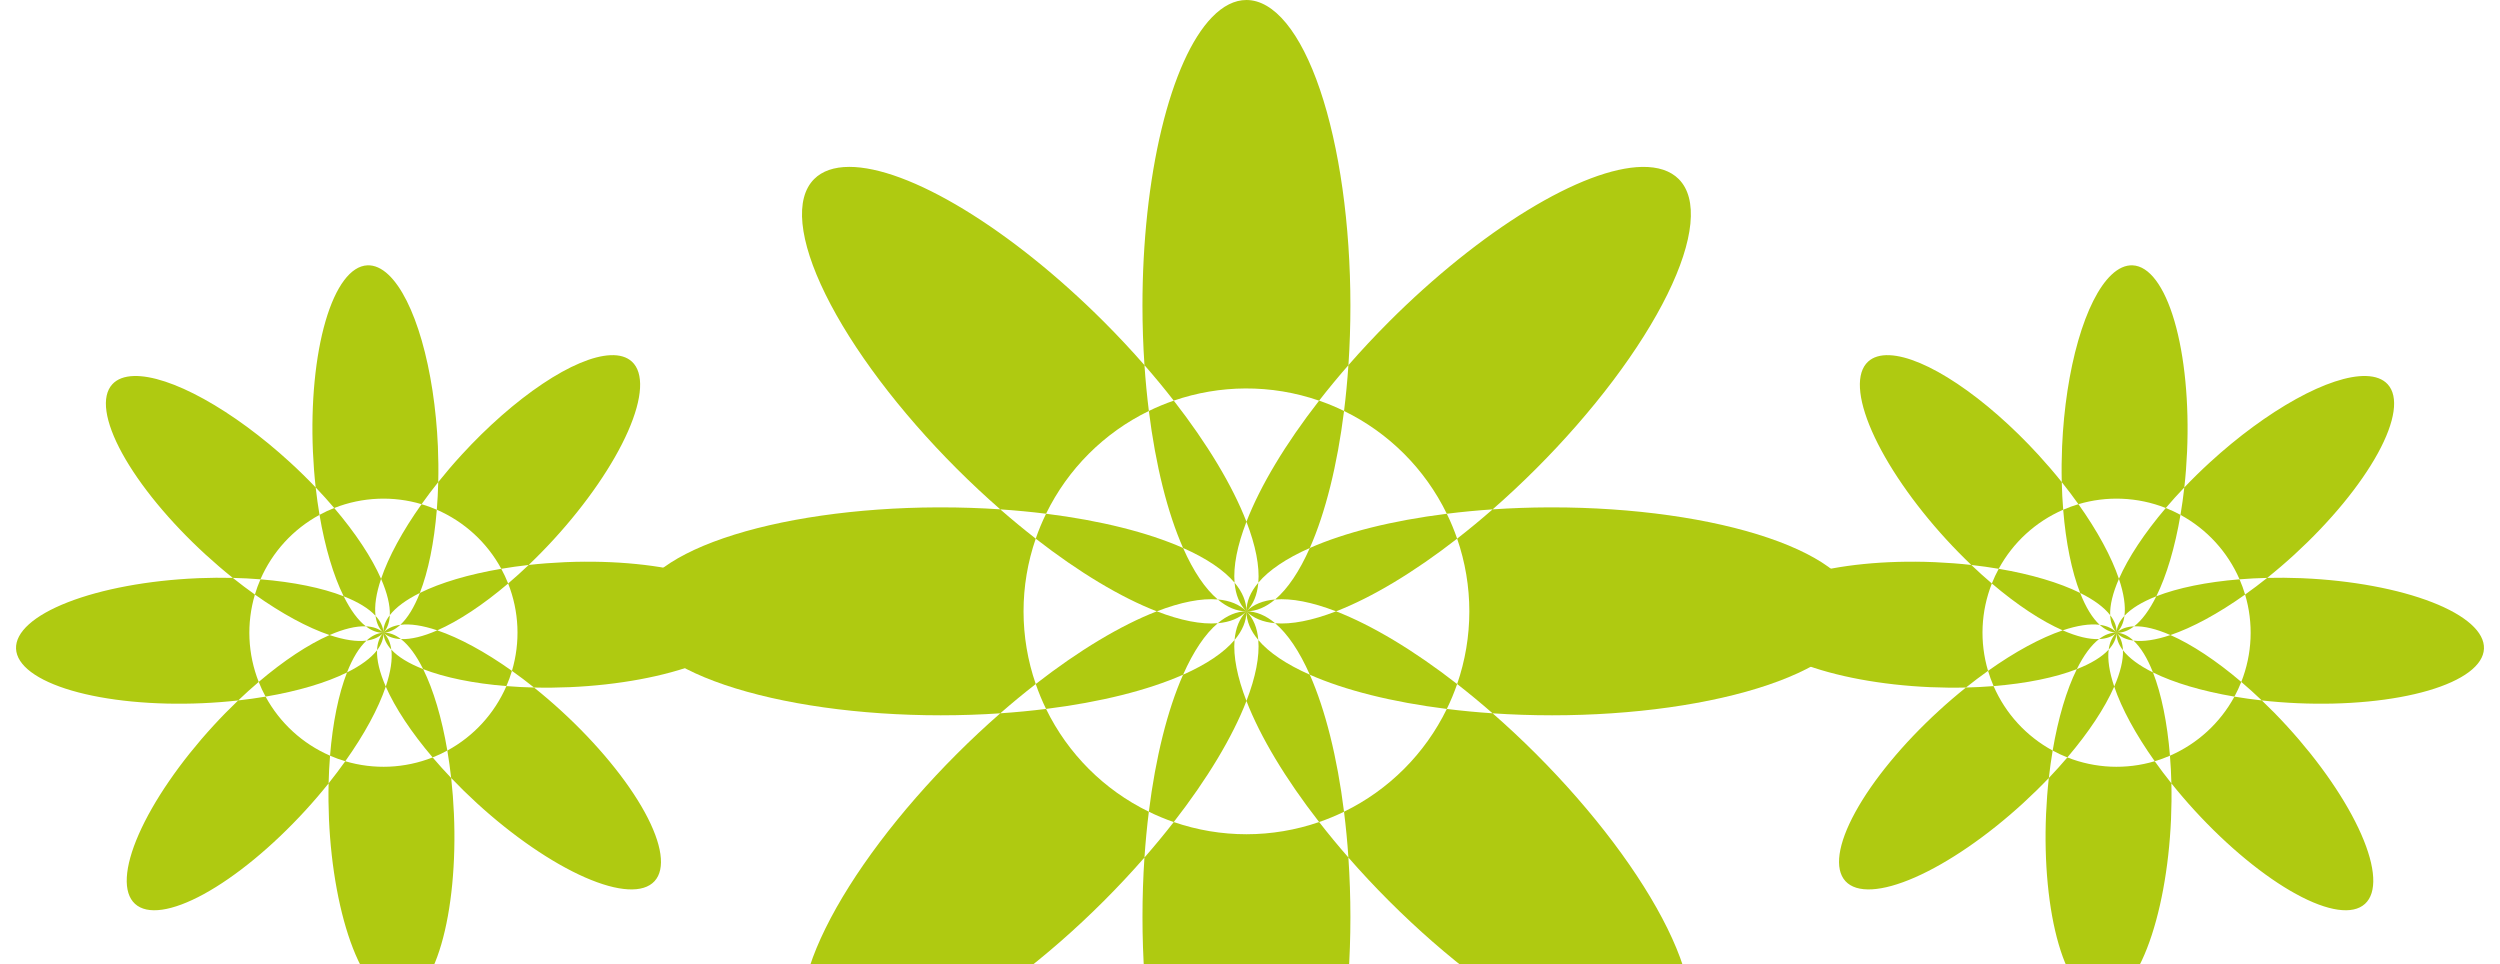 <svg width="420" height="162" viewBox="0 0 420 162" fill="none" xmlns="http://www.w3.org/2000/svg">
<path d="M70.825 84.702C71.696 84.961 72.55 85.273 73.383 85.635C72.939 91.143 71.951 95.992 70.533 99.618C68.213 100.768 66.502 102.034 65.488 103.349C65.556 101.69 65.058 99.62 64.02 97.248C65.265 93.558 67.624 89.208 70.825 84.702ZM64.02 97.248C63.193 99.701 62.877 101.807 63.09 103.454C61.965 102.232 60.15 101.12 57.739 100.177C58.889 102.497 60.154 104.21 61.47 105.225C59.811 105.155 57.741 105.652 55.368 106.69C51.679 105.445 47.329 103.086 42.823 99.885C43.082 99.014 43.394 98.16 43.756 97.326C49.263 97.771 54.111 98.759 57.737 100.177C56.008 96.688 54.601 91.944 53.678 86.496C54.477 86.062 55.302 85.677 56.148 85.343C59.729 89.553 62.459 93.681 64.02 97.248ZM55.368 106.69C57.821 107.518 59.927 107.834 61.575 107.622C60.353 108.746 59.241 110.561 58.298 112.971C54.81 114.7 50.066 116.108 44.616 117.032C44.183 116.233 43.798 115.408 43.464 114.562C47.673 110.981 51.801 108.251 55.368 106.69ZM58.298 112.971C60.618 111.821 62.33 110.556 63.345 109.24C63.276 110.899 63.773 112.97 64.81 115.342C65.638 112.889 65.954 110.783 65.743 109.135C66.867 110.357 68.681 111.469 71.091 112.412C72.821 115.901 74.229 120.645 75.152 126.094C74.354 126.528 73.53 126.914 72.685 127.249C69.103 123.04 66.373 118.912 64.81 115.344C63.565 119.033 61.206 123.383 58.006 127.888C57.135 127.629 56.28 127.318 55.447 126.957C55.891 121.448 56.88 116.598 58.298 112.971ZM71.091 112.412C69.942 110.094 68.677 108.382 67.363 107.367C69.022 107.435 71.091 106.937 73.462 105.9C71.009 105.072 68.903 104.757 67.256 104.97C68.478 103.845 69.59 102.029 70.533 99.618C74.021 97.889 78.765 96.481 84.214 95.558C84.649 96.357 85.034 97.181 85.369 98.027C81.159 101.609 77.031 104.338 73.464 105.9C77.154 107.145 81.503 109.504 86.008 112.705C85.749 113.575 85.438 114.43 85.077 115.263C79.568 114.819 74.719 113.83 71.091 112.412Z" fill="#AFCA11"/>
<path d="M61.721 44.575C62.908 44.523 64.114 45.063 65.285 46.174C67.427 48.206 69.374 52.068 70.857 57.227C72.341 62.386 73.287 68.588 73.566 74.977C73.653 76.993 73.673 79.007 73.625 80.991C72.64 82.223 71.704 83.464 70.825 84.702C68.466 84.002 66.008 83.693 63.548 83.788C61.013 83.886 58.511 84.413 56.151 85.345C55.166 84.188 54.125 83.032 53.035 81.89C53.21 83.459 53.425 85 53.678 86.498C49.254 88.897 45.761 92.71 43.756 97.326C42.242 97.204 40.69 97.123 39.112 97.085C40.344 98.07 41.585 99.006 42.823 99.885C42.823 99.886 42.823 99.886 42.823 99.887C42.111 102.283 41.803 104.78 41.912 107.277C42.021 109.775 42.546 112.237 43.464 114.562C42.308 115.546 41.154 116.587 40.013 117.675C41.581 117.5 43.12 117.285 44.616 117.032C47.017 121.457 50.83 124.95 55.447 126.954C55.324 128.468 55.244 130.021 55.206 131.599C56.191 130.366 57.127 129.125 58.006 127.888C58.006 127.888 58.007 127.888 58.008 127.887C60.404 128.599 62.901 128.907 65.398 128.799C67.895 128.689 70.357 128.165 72.683 127.247C73.666 128.403 74.707 129.558 75.796 130.7C75.621 129.132 75.406 127.593 75.153 126.096C79.579 123.696 83.072 119.882 85.077 115.263C86.59 115.386 88.142 115.467 89.719 115.505C91.269 116.744 92.799 118.055 94.287 119.419C100.327 124.954 105.372 131.077 108.312 136.444C111.252 141.81 111.846 145.979 109.965 148.034C108.082 150.087 103.877 149.858 98.275 147.397C92.673 144.936 86.133 140.444 80.093 134.909C78.606 133.546 77.167 132.137 75.798 130.702C76.017 132.674 76.171 134.683 76.258 136.699C76.616 144.883 75.853 152.781 74.137 158.654C72.421 164.527 69.894 167.895 67.11 168.017C64.327 168.138 61.515 165.003 59.294 159.302C57.073 153.6 55.625 145.8 55.267 137.615C55.18 135.598 55.16 133.583 55.208 131.599C53.969 133.149 52.658 134.679 51.294 136.167C45.759 142.207 39.636 147.252 34.27 150.192C28.903 153.132 24.735 153.726 22.68 151.845C21.662 150.913 21.195 149.401 21.304 147.395C21.412 145.39 22.096 142.93 23.314 140.156C24.532 137.382 26.262 134.348 28.405 131.229C30.547 128.109 33.061 124.963 35.801 121.973C37.165 120.484 38.575 119.045 40.011 117.675C38.039 117.895 36.031 118.05 34.014 118.138C29.962 118.315 25.937 118.219 22.17 117.855C18.402 117.491 14.967 116.866 12.058 116.017C9.15 115.167 6.826 114.109 5.22 112.904C3.613 111.698 2.755 110.368 2.695 108.99C2.635 107.611 3.373 106.211 4.869 104.87C6.364 103.529 8.587 102.273 11.41 101.173C14.233 100.073 17.602 99.152 21.323 98.461C25.044 97.77 29.045 97.323 33.098 97.146C33.215 97.141 33.332 97.136 33.45 97.131C35.348 97.056 37.242 97.04 39.11 97.085C37.56 95.846 36.031 94.536 34.544 93.173C31.553 90.432 28.775 87.518 26.369 84.597C23.963 81.675 21.975 78.804 20.519 76.147C19.064 73.49 18.169 71.099 17.886 69.111C17.602 67.122 17.936 65.575 18.869 64.558C19.672 63.681 20.906 63.212 22.52 63.169C25.471 63.092 29.579 64.446 34.275 67.045C38.972 69.644 44.026 73.36 48.74 77.68C50.227 79.043 51.665 80.452 53.033 81.888C52.814 79.916 52.66 77.909 52.572 75.893C52.215 67.709 52.978 59.811 54.694 53.938C56.41 48.065 58.937 44.697 61.721 44.575ZM89.719 115.505C88.486 114.52 87.246 113.584 86.008 112.705C86.72 110.308 87.028 107.81 86.919 105.312C86.81 102.815 86.285 100.353 85.367 98.027C86.523 97.044 87.678 96.003 88.82 94.914C87.252 95.089 85.713 95.304 84.217 95.557C81.816 91.132 78.002 87.639 73.383 85.635C73.506 84.121 73.587 82.569 73.625 80.991C74.865 79.441 76.175 77.911 77.539 76.423C81.899 71.664 86.657 67.49 91.144 64.486C95.631 61.481 99.621 59.798 102.556 59.672C104.091 59.607 105.307 59.97 106.154 60.747C108.207 62.63 107.978 66.835 105.517 72.437C103.056 78.039 98.564 84.579 93.029 90.619C91.666 92.106 90.256 93.544 88.82 94.912C90.793 94.693 92.802 94.539 94.819 94.451C94.936 94.446 95.053 94.441 95.17 94.436C103.295 94.113 111.103 94.894 116.9 96.609C122.697 98.325 126.016 100.837 126.136 103.6C126.257 106.384 123.123 109.195 117.421 111.416C111.72 113.637 103.919 115.086 95.735 115.443C93.718 115.531 91.703 115.552 89.719 115.505Z" fill="#AFCA11"/>
<path d="M65.488 103.349C65.437 104.581 65.076 105.572 64.415 106.295C64.374 105.316 64.735 104.325 65.488 103.349ZM64.415 106.295C63.694 105.632 63.248 104.676 63.09 103.454C63.925 104.36 64.371 105.316 64.415 106.295ZM64.415 106.295C63.437 106.336 62.445 105.975 61.47 105.222C62.701 105.273 63.693 105.633 64.415 106.295ZM64.415 106.295C63.753 107.016 62.797 107.462 61.575 107.62C62.481 106.785 63.437 106.339 64.415 106.295ZM64.415 106.295C64.457 107.273 64.096 108.265 63.343 109.24C63.393 108.009 63.754 107.018 64.415 106.295ZM64.415 106.295C65.137 106.957 65.583 107.913 65.74 109.135C64.905 108.229 64.459 107.273 64.415 106.295ZM64.415 106.295C65.394 106.253 66.385 106.614 67.361 107.367C66.129 107.317 65.138 106.956 64.415 106.295ZM64.415 106.295C65.078 105.573 66.034 105.127 67.256 104.97C66.35 105.805 65.394 106.251 64.415 106.295Z" fill="#AFCA11"/>
<path d="M197.191 67.306C195.763 67.8 194.367 68.38 193.009 69.042C194.147 78.158 196.14 86.139 198.758 92.06C202.693 93.801 205.628 95.779 207.408 97.891C207.174 95.139 207.851 91.665 209.403 87.65C207.068 81.612 202.834 74.558 197.191 67.306ZM209.403 87.65C210.955 91.665 211.631 95.139 211.397 97.891C213.177 95.779 216.112 93.801 220.048 92.06C218.306 95.997 216.328 98.933 214.217 100.714C216.968 100.478 220.442 101.154 224.457 102.705C230.495 100.37 237.549 96.136 244.801 90.493C244.307 89.065 243.727 87.669 243.065 86.311C233.95 87.449 225.971 89.442 220.051 92.06C222.669 86.139 224.662 78.158 225.8 69.042C224.441 68.379 223.043 67.8 221.614 67.306C215.972 74.558 211.737 81.612 209.403 87.65ZM224.457 102.705C220.443 104.258 216.969 104.936 214.217 104.704C216.328 106.482 218.306 109.416 220.048 113.35C225.966 115.969 233.947 117.964 243.065 119.102C243.727 117.744 244.307 116.346 244.801 114.917C237.549 109.274 230.495 105.04 224.457 102.705ZM220.048 113.35C216.11 111.609 213.174 109.63 211.393 107.519C211.629 110.27 210.954 113.744 209.403 117.76C207.85 113.746 207.172 110.271 207.404 107.519C205.625 109.63 202.692 111.608 198.758 113.35C196.139 119.269 194.144 127.25 193.005 136.368C194.363 137.032 195.759 137.612 197.187 138.107C202.83 130.856 207.066 123.802 209.403 117.763C211.738 123.801 215.973 130.853 221.614 138.103C223.042 137.611 224.438 137.033 225.796 136.372C224.659 127.254 222.665 119.271 220.048 113.35ZM198.758 113.35C200.498 109.415 202.475 106.481 204.585 104.7C201.834 104.933 198.361 104.256 194.348 102.705C198.363 101.153 201.837 100.476 204.589 100.71C202.477 98.93 200.499 95.996 198.758 92.06C192.839 89.441 184.858 87.446 175.74 86.307C175.076 87.666 174.496 89.064 174.001 90.493C181.252 96.136 188.306 100.37 194.344 102.705C188.307 105.041 181.255 109.275 174.005 114.917C174.497 116.344 175.075 117.741 175.736 119.099C184.854 117.961 192.836 115.968 198.758 113.35Z" fill="#AFCA11"/>
<path d="M209.402 1.4027e-06C207.426 -0.001 205.463 0.984 203.599 2.914C200.188 6.444 197.235 13 195.145 21.676C193.055 30.352 191.933 40.721 191.933 51.352C191.934 54.708 192.048 58.055 192.271 61.346C193.996 63.321 195.641 65.314 197.191 67.306C201.059 65.972 205.119 65.281 209.21 65.26C213.429 65.24 217.622 65.933 221.61 67.31C223.161 65.317 224.807 63.322 226.534 61.346C226.358 63.965 226.112 66.539 225.8 69.046C233.322 72.71 239.401 78.789 243.065 86.311C245.57 85.998 248.143 85.751 250.761 85.573C248.785 87.298 246.793 88.943 244.801 90.493C244.801 90.494 244.8 90.496 244.8 90.497C246.156 94.424 246.849 98.55 246.85 102.705C246.849 106.861 246.157 110.988 244.801 114.917C246.792 116.467 248.783 118.112 250.757 119.837C248.141 119.66 245.569 119.415 243.065 119.102C239.4 126.626 233.32 132.704 225.796 136.368C226.11 138.873 226.356 141.446 226.534 144.064C224.809 142.089 223.164 140.096 221.614 138.103C221.613 138.103 221.611 138.104 221.61 138.104C217.683 139.459 213.557 140.152 209.402 140.153C205.246 140.152 201.119 139.46 197.191 138.104C195.641 140.096 193.996 142.089 192.271 144.064C192.447 141.448 192.693 138.876 193.005 136.372C185.48 132.706 179.4 126.625 175.736 119.099C173.233 119.412 170.66 119.659 168.044 119.837C165.559 122.008 163.113 124.296 160.74 126.669C151.11 136.299 143.176 146.836 138.682 155.962C134.188 165.088 133.502 172.056 136.777 175.332C140.053 178.606 147.02 177.921 156.146 173.427C165.272 168.933 175.809 160.998 185.439 151.368C187.81 148.996 190.097 146.551 192.267 144.068C192.046 147.359 191.936 150.707 191.937 154.061C191.937 167.681 193.777 180.742 197.053 190.373C200.328 200.003 204.77 205.413 209.402 205.414C214.034 205.413 218.477 200.003 221.752 190.373C225.027 180.742 226.867 167.681 226.868 154.061C226.866 150.704 226.753 147.356 226.53 144.064C228.701 146.549 230.989 148.995 233.362 151.368C242.992 160.998 253.529 168.933 262.655 173.427C271.78 177.921 278.748 178.606 282.024 175.332C283.646 173.71 284.313 171.165 283.987 167.842C283.661 164.519 282.348 160.483 280.123 155.964C277.898 151.445 274.805 146.532 271.02 141.506C267.235 136.48 262.833 131.438 258.064 126.669C255.691 124.296 253.245 122.008 250.761 119.837C254.052 120.059 257.399 120.171 260.754 120.171C267.498 120.171 274.176 119.719 280.406 118.841C286.637 117.964 292.298 116.677 297.067 115.055C301.836 113.434 305.619 111.508 308.2 109.389C310.781 107.27 312.109 104.999 312.109 102.705C312.109 100.411 310.781 98.14 308.2 96.021C305.619 93.902 301.836 91.976 297.067 90.355C292.298 88.733 286.637 87.446 280.406 86.569C274.176 85.691 267.498 85.239 260.754 85.239C260.559 85.239 260.364 85.239 260.169 85.239C257.011 85.252 253.862 85.364 250.765 85.573C253.248 83.403 255.693 81.116 258.064 78.745C262.833 73.976 267.235 68.934 271.02 63.908C274.805 58.882 277.898 53.969 280.123 49.45C282.348 44.931 283.661 40.895 283.987 37.572C284.313 34.249 283.646 31.704 282.024 30.082C280.627 28.684 278.542 27.994 275.859 28.04C270.951 28.126 264.227 30.673 256.615 35.33C249.004 39.988 240.879 46.526 233.362 54.042C230.992 56.414 228.706 58.859 226.538 61.342C226.758 58.052 226.869 54.706 226.868 51.352C226.867 37.733 225.027 24.672 221.752 15.041C218.477 5.411 214.034 0 209.402 1.4027e-06ZM168.044 119.837C170.019 118.112 172.013 116.466 174.005 114.917C172.649 110.988 171.956 106.861 171.955 102.705C171.956 98.549 172.648 94.422 174.005 90.493C172.012 88.943 170.02 87.298 168.044 85.573C170.66 85.749 173.232 85.995 175.736 86.307C179.403 78.784 185.484 72.705 193.009 69.042C192.696 66.537 192.449 63.964 192.271 61.346C190.1 58.861 187.812 56.415 185.439 54.042C177.852 46.455 169.648 39.867 161.978 35.203C154.308 30.538 147.557 28.032 142.675 28.036C140.119 28.039 138.127 28.73 136.777 30.082C133.502 33.358 134.188 40.326 138.682 49.452C143.176 58.578 151.11 69.114 160.741 78.745C163.114 81.115 165.56 83.401 168.044 85.569C164.751 85.348 161.403 85.238 158.047 85.239C157.852 85.239 157.657 85.239 157.462 85.239C143.944 85.292 131.033 87.155 121.529 90.425C112.025 93.695 106.695 98.107 106.695 102.705C106.696 107.337 112.106 111.779 121.736 115.055C131.367 118.33 144.428 120.17 158.047 120.171C161.403 120.171 164.752 120.059 168.044 119.837Z" fill="#AFCA11"/>
<path d="M207.408 97.891C207.581 99.932 208.252 101.552 209.403 102.705C209.401 101.076 208.729 99.456 207.408 97.891ZM209.403 102.705C210.553 101.552 211.225 99.932 211.397 97.891C210.076 99.456 209.404 101.076 209.403 102.705ZM209.403 102.705C211.031 102.703 212.651 102.032 214.217 100.71C212.175 100.883 210.555 101.554 209.403 102.705ZM209.403 102.705C210.555 103.856 212.175 104.527 214.217 104.7C212.651 103.378 211.031 102.707 209.403 102.705ZM209.403 102.705C209.404 104.333 210.076 105.954 211.397 107.519C211.225 105.478 210.553 103.857 209.403 102.705ZM209.403 102.705C208.252 103.857 207.581 105.478 207.408 107.519C208.729 105.954 209.401 104.333 209.403 102.705ZM209.403 102.705C207.774 102.707 206.154 103.378 204.589 104.7C206.63 104.527 208.25 103.856 209.403 102.705ZM209.403 102.705C208.25 101.554 206.63 100.883 204.589 100.71C206.154 102.032 207.774 102.703 209.403 102.705Z" fill="#AFCA11"/>
<path d="M349.175 84.702C348.304 84.961 347.45 85.273 346.617 85.635C347.061 91.143 348.049 95.992 349.467 99.618C351.787 100.768 353.498 102.034 354.512 103.349C354.444 101.69 354.942 99.62 355.98 97.248C354.735 93.558 352.376 89.208 349.175 84.702ZM355.98 97.248C356.807 99.701 357.123 101.807 356.91 103.454C358.035 102.232 359.85 101.12 362.261 100.177C361.111 102.497 359.845 104.21 358.53 105.225C360.189 105.155 362.259 105.652 364.632 106.69C368.321 105.445 372.671 103.086 377.177 99.885C376.918 99.014 376.606 98.16 376.244 97.326C370.737 97.771 365.889 98.759 362.263 100.177C363.992 96.688 365.399 91.944 366.322 86.496C365.523 86.062 364.698 85.677 363.852 85.343C360.271 89.553 357.541 93.681 355.98 97.248ZM364.632 106.69C362.179 107.518 360.073 107.834 358.425 107.622C359.647 108.746 360.759 110.561 361.702 112.971C365.19 114.7 369.934 116.108 375.384 117.032C375.817 116.233 376.202 115.408 376.536 114.562C372.327 110.981 368.199 108.251 364.632 106.69ZM361.702 112.971C359.382 111.821 357.67 110.556 356.655 109.24C356.724 110.899 356.227 112.97 355.19 115.342C354.362 112.889 354.046 110.783 354.257 109.135C353.133 110.357 351.318 111.469 348.909 112.412C347.179 115.901 345.771 120.645 344.848 126.094C345.646 126.528 346.47 126.914 347.315 127.249C350.897 123.04 353.627 118.912 355.19 115.344C356.435 119.033 358.794 123.383 361.994 127.888C362.865 127.629 363.72 127.318 364.553 126.957C364.109 121.448 363.12 116.598 361.702 112.971ZM348.909 112.412C350.057 110.094 351.322 108.382 352.637 107.367C350.978 107.435 348.909 106.937 346.538 105.9C348.991 105.072 351.097 104.757 352.744 104.97C351.522 103.845 350.41 102.029 349.467 99.618C345.979 97.889 341.235 96.481 335.786 95.558C335.351 96.357 334.966 97.181 334.631 98.027C338.841 101.609 342.969 104.338 346.536 105.9C342.846 107.145 338.497 109.504 333.992 112.705C334.251 113.575 334.562 114.43 334.923 115.263C340.432 114.819 345.281 113.83 348.909 112.412Z" fill="#AFCA11"/>
<path d="M358.279 44.575C357.092 44.523 355.886 45.063 354.715 46.174C352.573 48.206 350.626 52.068 349.143 57.227C347.659 62.386 346.713 68.588 346.434 74.977C346.347 76.993 346.327 79.007 346.375 80.991C347.36 82.223 348.296 83.464 349.175 84.702C351.534 84.002 353.992 83.693 356.451 83.788C358.988 83.886 361.489 84.413 363.849 85.345C364.834 84.188 365.875 83.032 366.965 81.89C366.79 83.459 366.575 85 366.322 86.498C370.746 88.897 374.239 92.71 376.244 97.326C377.758 97.204 379.31 97.123 380.888 97.085C379.656 98.07 378.415 99.006 377.177 99.885C377.177 99.886 377.177 99.886 377.177 99.887C377.889 102.283 378.197 104.78 378.088 107.277C377.979 109.775 377.454 112.237 376.536 114.562C377.692 115.546 378.846 116.587 379.987 117.675C378.419 117.5 376.88 117.285 375.384 117.032C372.983 121.457 369.17 124.95 364.553 126.954C364.676 128.468 364.756 130.021 364.795 131.599C363.81 130.366 362.873 129.125 361.994 127.888C361.994 127.888 361.993 127.888 361.992 127.887C359.596 128.599 357.099 128.907 354.602 128.799C352.104 128.689 349.643 128.165 347.317 127.247C346.334 128.403 345.293 129.558 344.204 130.7C344.379 129.132 344.594 127.593 344.847 126.096C340.422 123.696 336.928 119.882 334.923 115.263C333.41 115.386 331.858 115.467 330.281 115.505C328.731 116.744 327.201 118.055 325.713 119.419C319.673 124.954 314.628 131.077 311.688 136.444C308.748 141.81 308.154 145.979 310.035 148.034C311.918 150.087 316.123 149.858 321.725 147.397C327.327 144.936 333.867 140.444 339.907 134.909C341.394 133.546 342.833 132.137 344.202 130.702C343.983 132.674 343.829 134.683 343.741 136.699C343.384 144.883 344.147 152.781 345.863 158.654C347.579 164.527 350.106 167.895 352.89 168.017C355.673 168.138 358.485 165.003 360.706 159.302C362.927 153.6 364.375 145.8 364.733 137.615C364.82 135.598 364.84 133.583 364.792 131.599C366.031 133.149 367.342 134.679 368.706 136.167C374.241 142.207 380.364 147.252 385.731 150.192C391.097 153.132 395.266 153.726 397.32 151.845C398.338 150.913 398.805 149.401 398.696 147.395C398.588 145.39 397.905 142.93 396.686 140.156C395.468 137.382 393.738 134.348 391.595 131.229C389.452 128.109 386.939 124.963 384.199 121.973C382.835 120.484 381.425 119.045 379.989 117.675C381.961 117.895 383.969 118.05 385.985 118.138C390.038 118.315 394.063 118.219 397.83 117.855C401.598 117.491 405.033 116.866 407.942 116.017C410.85 115.167 413.174 114.109 414.78 112.904C416.387 111.698 417.245 110.368 417.305 108.99C417.365 107.611 416.627 106.211 415.131 104.87C413.636 103.529 411.413 102.273 408.59 101.173C405.767 100.073 402.398 99.152 398.677 98.461C394.956 97.77 390.955 97.323 386.902 97.146C386.785 97.141 386.668 97.136 386.55 97.131C384.652 97.056 382.757 97.04 380.89 97.085C382.439 95.846 383.969 94.536 385.456 93.173C388.447 90.432 391.225 87.518 393.631 84.597C396.037 81.675 398.025 78.804 399.481 76.147C400.936 73.49 401.831 71.099 402.114 69.111C402.398 67.122 402.064 65.575 401.131 64.558C400.328 63.681 399.094 63.212 397.48 63.169C394.528 63.092 390.421 64.446 385.725 67.045C381.028 69.644 375.974 73.36 371.26 77.68C369.773 79.043 368.335 80.452 366.967 81.888C367.186 79.916 367.34 77.909 367.428 75.893C367.785 67.709 367.022 59.811 365.306 53.938C363.59 48.065 361.063 44.697 358.279 44.575ZM330.281 115.505C331.514 114.52 332.755 113.584 333.992 112.705C333.28 110.308 332.972 107.81 333.081 105.312C333.19 102.815 333.715 100.353 334.633 98.027C333.477 97.044 332.322 96.003 331.18 94.914C332.748 95.089 334.287 95.304 335.783 95.557C338.184 91.132 341.998 87.639 346.617 85.635C346.494 84.121 346.413 82.569 346.375 80.991C345.135 79.441 343.824 77.911 342.461 76.423C338.101 71.664 333.343 67.49 328.856 64.486C324.369 61.481 320.379 59.798 317.444 59.672C315.909 59.607 314.693 59.97 313.846 60.747C311.793 62.63 312.022 66.835 314.483 72.437C316.944 78.039 321.436 84.579 326.97 90.619C328.334 92.106 329.744 93.544 331.18 94.912C329.207 94.693 327.198 94.539 325.181 94.451C325.064 94.446 324.947 94.441 324.83 94.436C316.705 94.113 308.897 94.894 303.1 96.609C297.303 98.325 293.984 100.837 293.864 103.6C293.743 106.384 296.877 109.195 302.579 111.416C308.28 113.637 316.081 115.086 324.265 115.443C326.282 115.531 328.297 115.552 330.281 115.505Z" fill="#AFCA11"/>
<path d="M354.512 103.349C354.563 104.581 354.924 105.572 355.585 106.295C355.626 105.316 355.265 104.325 354.512 103.349ZM355.585 106.295C356.306 105.632 356.752 104.676 356.91 103.454C356.075 104.36 355.629 105.316 355.585 106.295ZM355.585 106.295C356.563 106.336 357.555 105.975 358.53 105.222C357.299 105.273 356.308 105.633 355.585 106.295ZM355.585 106.295C356.247 107.016 357.203 107.462 358.425 107.62C357.519 106.785 356.563 106.339 355.585 106.295ZM355.585 106.295C355.543 107.273 355.904 108.265 356.657 109.24C356.607 108.009 356.246 107.018 355.585 106.295ZM355.585 106.295C354.863 106.957 354.417 107.913 354.26 109.135C355.095 108.229 355.541 107.273 355.585 106.295ZM355.585 106.295C354.606 106.253 353.615 106.614 352.64 107.367C353.871 107.317 354.862 106.956 355.585 106.295ZM355.585 106.295C354.922 105.573 353.966 105.127 352.744 104.97C353.65 105.805 354.606 106.251 355.585 106.295Z" fill="#AFCA11"/>
</svg>
